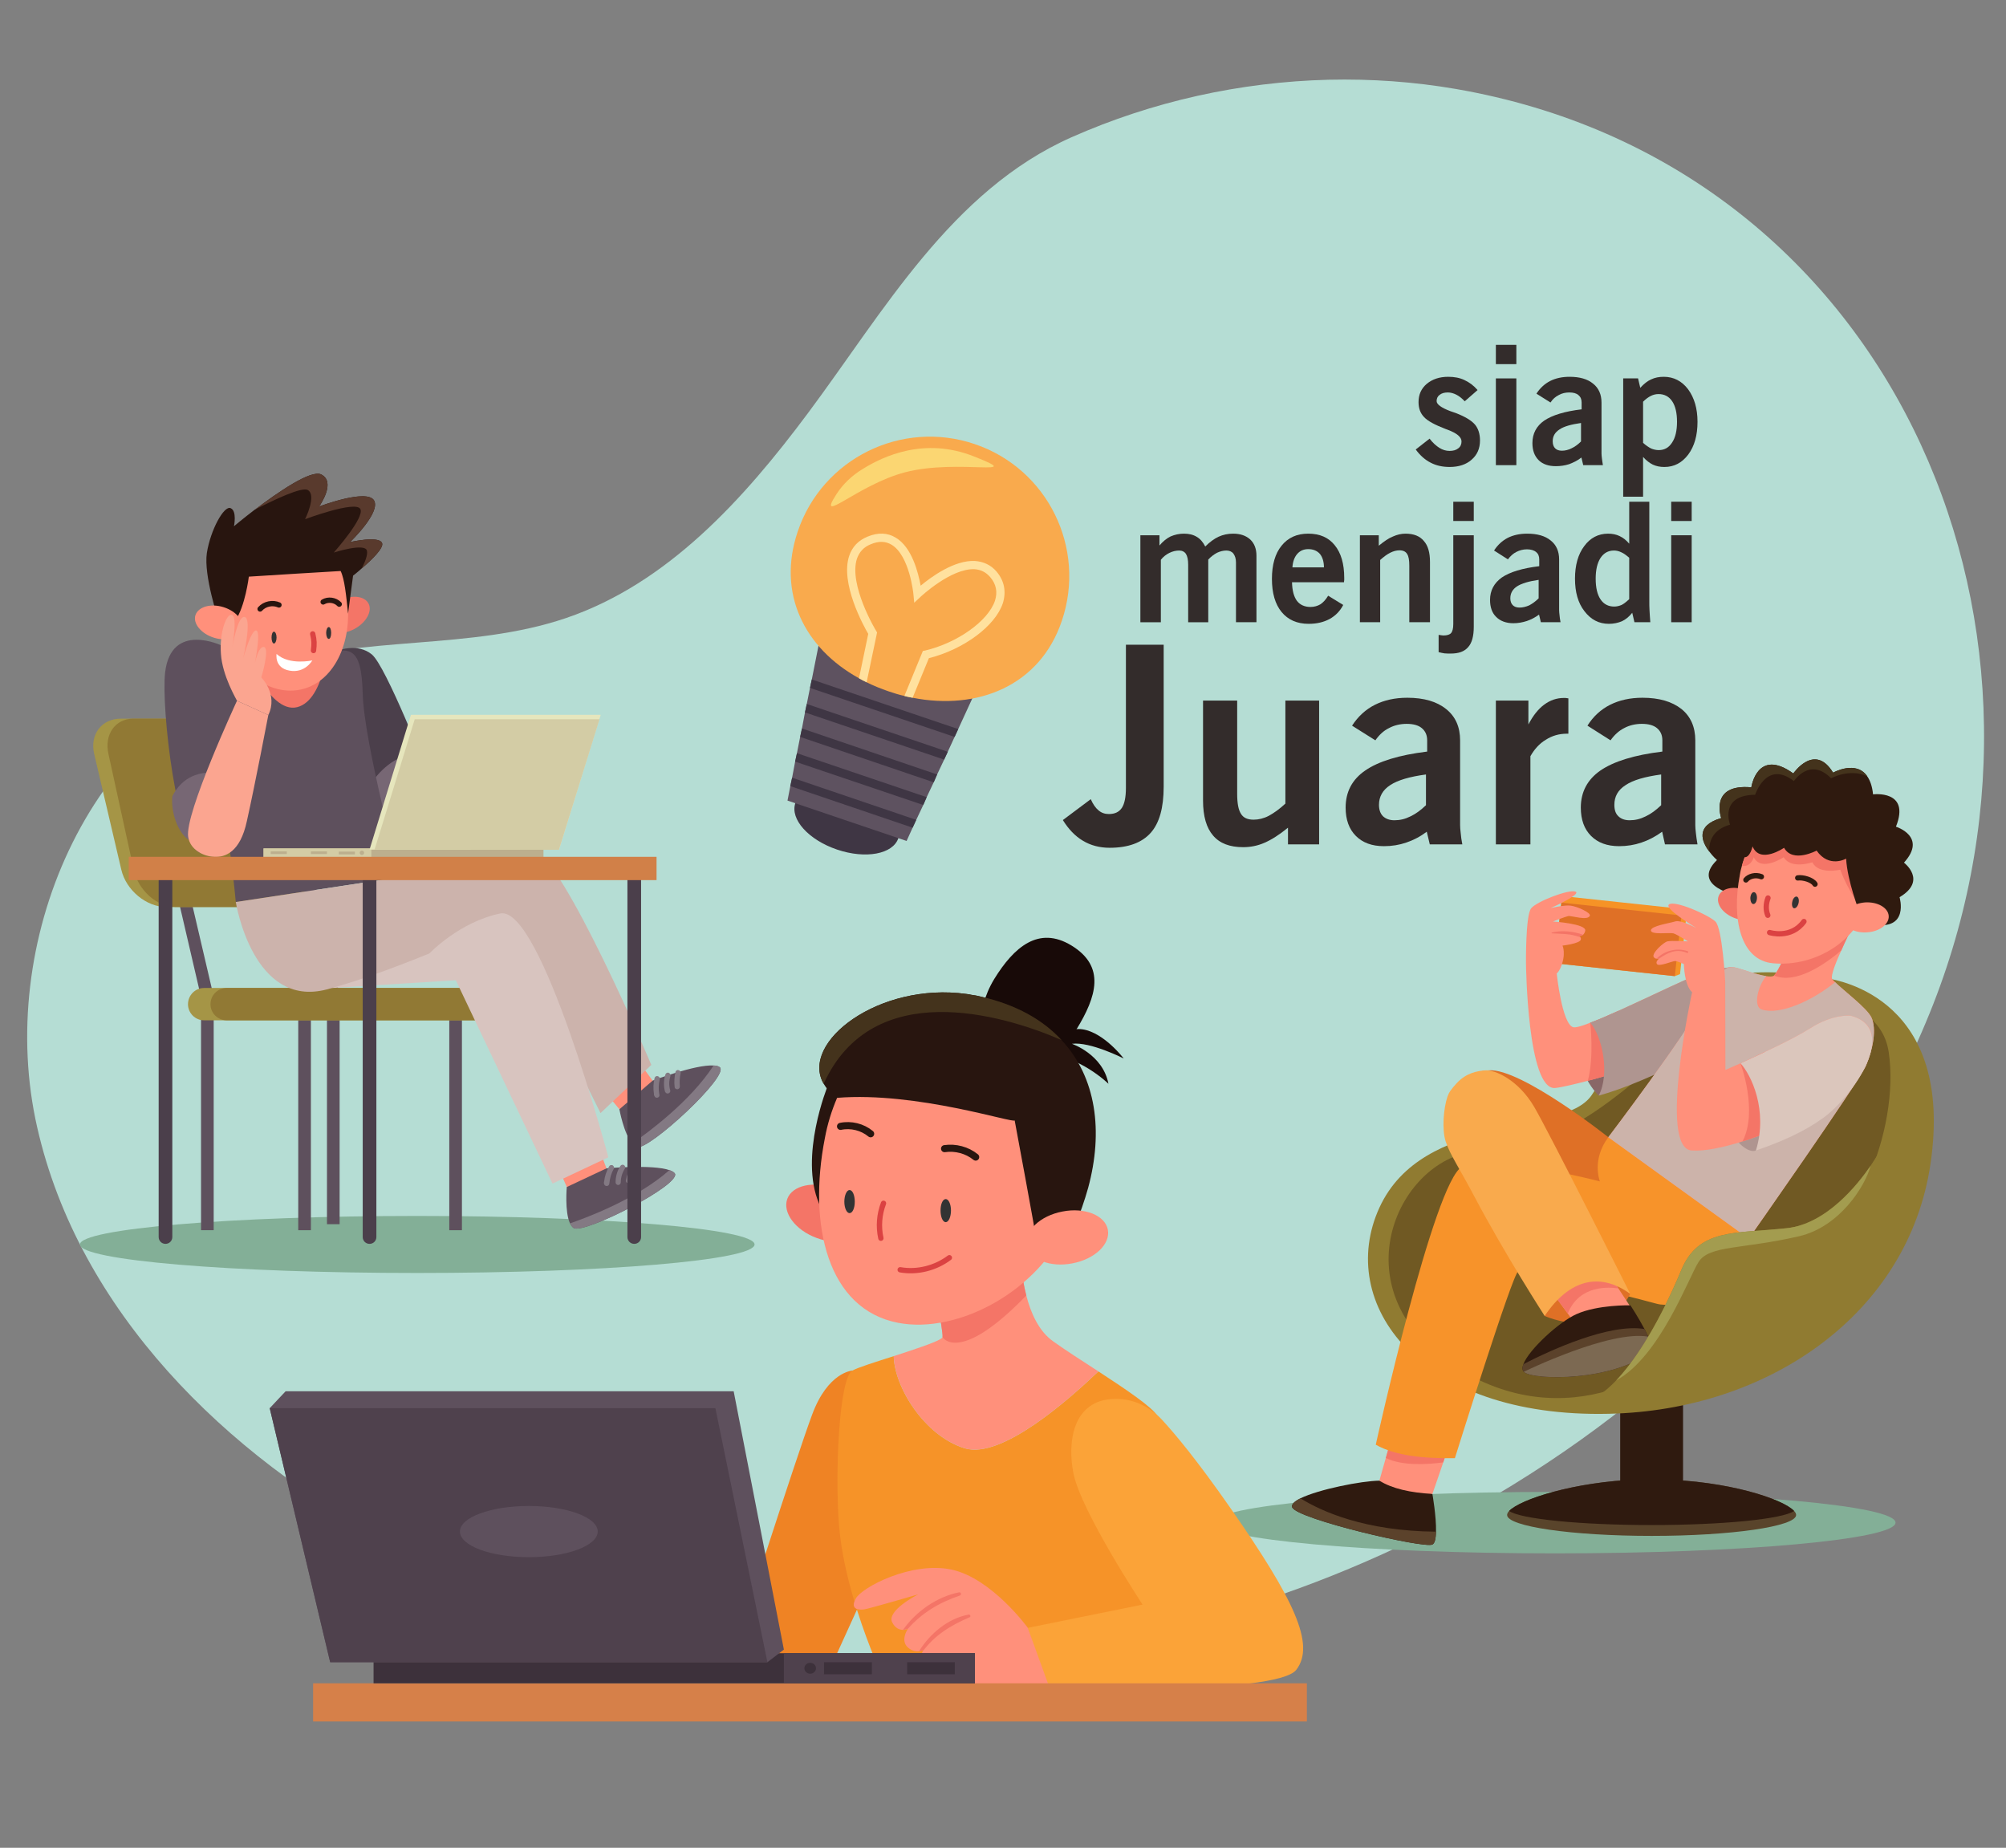 <?xml version="1.0" encoding="UTF-8"?>
<!DOCTYPE svg PUBLIC "-//W3C//DTD SVG 1.1//EN" "http://www.w3.org/Graphics/SVG/1.1/DTD/svg11.dtd">
<!-- Creator: CorelDRAW X8 -->
<svg xmlns="http://www.w3.org/2000/svg" xml:space="preserve" width="100%" height="100%" version="1.1" style="shape-rendering:geometricPrecision; text-rendering:geometricPrecision; image-rendering:optimizeQuality; fill-rule:evenodd; clip-rule:evenodd"
viewBox="0 0 9988 9200"
 xmlns:xlink="http://www.w3.org/1999/xlink">
 <rect x="0" y="0" width="9988" height="9200" fill="#808080" stroke="none"/>
 <defs>
  <style type="text/css">
   <![CDATA[
    .str0 {stroke:#28150F;stroke-width:26.46;stroke-linecap:round;stroke-linejoin:round}
    .str2 {stroke:#2F1A0F;stroke-width:26.46;stroke-linecap:round;stroke-linejoin:round}
    .str1 {stroke:#DB4242;stroke-width:26.46;stroke-linecap:round;stroke-linejoin:round}
    .str3 {stroke:#28150F;stroke-width:35.28;stroke-linecap:round;stroke-linejoin:round}
    .fil13 {fill:none;fill-rule:nonzero}
    .fil49 {fill:#332C2B;fill-rule:nonzero}
    .fil40 {fill:#180A08;fill-rule:nonzero}
    .fil9 {fill:#28150F;fill-rule:nonzero}
    .fil23 {fill:#2F1A0F;fill-rule:nonzero}
    .fil11 {fill:#333333;fill-rule:nonzero}
    .fil43 {fill:#3D313B;fill-rule:nonzero}
    .fil45 {fill:#3F3644;fill-rule:nonzero}
    .fil36 {fill:#44331C;fill-rule:nonzero}
    .fil6 {fill:#4B3F4B;fill-rule:nonzero}
    .fil44 {fill:#4F414D;fill-rule:nonzero}
    .fil10 {fill:#593A2D;fill-rule:nonzero}
    .fil22 {fill:#59442B;fill-rule:nonzero}
    .fil29 {fill:#5B422B;fill-rule:nonzero}
    .fil2 {fill:#5E505D;fill-rule:nonzero}
    .fil46 {fill:#5E5260;fill-rule:nonzero}
    .fil25 {fill:#705923;fill-rule:nonzero}
    .fil5 {fill:#776774;fill-rule:nonzero}
    .fil31 {fill:#7C6952;fill-rule:nonzero}
    .fil16 {fill:#837983;fill-rule:nonzero}
    .fil1 {fill:#83AF97;fill-rule:nonzero}
    .fil26 {fill:#896767;fill-rule:nonzero}
    .fil24 {fill:#907B31;fill-rule:nonzero}
    .fil4 {fill:#917934;fill-rule:nonzero}
    .fil37 {fill:#A39C4F;fill-rule:nonzero}
    .fil3 {fill:#A59546;fill-rule:nonzero}
    .fil27 {fill:#AF9590;fill-rule:nonzero}
    .fil0 {fill:#B5DDD4;fill-rule:nonzero}
    .fil18 {fill:#BCAF8E;fill-rule:nonzero}
    .fil33 {fill:#CCB3AA;fill-rule:nonzero}
    .fil17 {fill:#CCB3AC;fill-rule:nonzero}
    .fil21 {fill:#D18048;fill-rule:nonzero}
    .fil19 {fill:#D3CCA5;fill-rule:nonzero}
    .fil42 {fill:#D68049;fill-rule:nonzero}
    .fil15 {fill:#D8C4BF;fill-rule:nonzero}
    .fil35 {fill:#DBC6BC;fill-rule:nonzero}
    .fil28 {fill:#DF7026;fill-rule:nonzero}
    .fil20 {fill:#E6E6BD;fill-rule:nonzero}
    .fil38 {fill:#EF8324;fill-rule:nonzero}
    .fil7 {fill:#F47567;fill-rule:nonzero}
    .fil34 {fill:#F69326;fill-rule:nonzero}
    .fil39 {fill:#F69328;fill-rule:nonzero}
    .fil30 {fill:#F7932A;fill-rule:nonzero}
    .fil32 {fill:#F9AA4D;fill-rule:nonzero}
    .fil41 {fill:#FBA338;fill-rule:nonzero}
    .fil14 {fill:#FBA590;fill-rule:nonzero}
    .fil48 {fill:#FBD672;fill-rule:nonzero}
    .fil8 {fill:#FF907B;fill-rule:nonzero}
    .fil47 {fill:#FFE19E;fill-rule:nonzero}
    .fil12 {fill:white;fill-rule:nonzero}
   ]]>
  </style>
 </defs>
 <g id="Layer_x0020_1">
  <path class="fil0" d="M6615 397c-440,11 -877,108 -1279,286 -599,265 -937,870 -1314,1375 -319,428 -698,847 -1203,1019 -479,163 -1013,84 -1494,242 -890,293 -1348,1380 -1140,2293 207,914 938,1635 1766,2073 1723,910 3920,731 5580,-291 920,-565 1702,-1390 2095,-2395 757,-1935 -230,-4185 -2377,-4556 -209,-36 -422,-51 -634,-46z"/>
  <path class="fil1" d="M3757 6196c0,79 -752,142 -1680,142 -927,0 -1679,-63 -1679,-142 0,-78 752,-142 1679,-142 928,0 1680,64 1680,142z"/>
  <polygon class="fil2" points="1064,6125 1001,6125 1001,4965 858,4350 921,4350 1064,4962 "/>
  <polygon class="fil2" points="1691,6095 1628,6095 1628,4955 1485,4350 1548,4350 1691,4952 "/>
  <polygon class="fil2" points="1548,6125 1485,6125 1485,5040 1548,5040 "/>
  <polygon class="fil2" points="2300,6125 2237,6125 2237,5040 2300,5040 "/>
  <path class="fil3" d="M1391 4516l-562 0c-100,0 -201,-83 -225,-186l-135 -576c-23,-97 37,-176 133,-176l542 0c96,0 195,79 221,176l156 576c28,103 -30,186 -130,186z"/>
  <path class="fil4" d="M1400 4516l-525 0c-93,0 -187,-83 -209,-186l-126 -576c-22,-97 34,-176 124,-176l505 0c90,0 183,79 207,176l146 576c26,103 -28,186 -122,186z"/>
  <path class="fil3" d="M2389 5080l-1373 0c-44,0 -80,-36 -80,-80 0,-45 36,-81 80,-81l1373 0c45,0 81,36 81,81 0,44 -36,80 -81,80z"/>
  <path class="fil4" d="M2389 5080l-1260 0c-45,0 -81,-36 -81,-80 0,-45 36,-81 81,-81l1260 0c45,0 81,36 81,81 0,44 -36,80 -81,80z"/>
  <path class="fil2" d="M1108 3216c0,0 -256,-126 -286,133 -20,179 60,865 177,898 116,34 175,-287 175,-287l-66 -744z"/>
  <path class="fil5" d="M1199 3882c0,0 -236,-120 -341,82 -8,77 26,181 82,218 0,0 177,-98 246,-98l13 -202z"/>
  <path class="fil6" d="M1662 3439l24 -201c0,0 95,-37 165,20 71,57 278,589 278,589l-246 244 -221 -652z"/>
  <path class="fil5" d="M1791 4014c-2,-9 110,-315 379,-260 270,54 169,188 169,188l-443 240 -105 -168z"/>
  <path class="fil2" d="M1223 3231c0,0 -198,-45 -295,16 -43,28 74,270 137,542 77,332 109,702 109,702l819 -124c0,0 -181,-670 -187,-914 -7,-244 -64,-231 -219,-194 -156,37 -364,-28 -364,-28z"/>
  <path class="fil7" d="M1208 3215c0,0 128,341 271,306 142,-35 158,-347 158,-347l-429 41z"/>
  <path class="fil7" d="M1835 3005c20,39 -12,95 -71,127 -60,31 -124,25 -145,-14 -20,-39 12,-96 71,-127 60,-31 124,-25 145,14z"/>
  <path class="fil8" d="M1732 3023c14,220 -98,404 -270,415 -172,11 -339,-156 -353,-376 -13,-221 116,-392 287,-419 337,-53 322,159 336,380z"/>
  <path class="fil9" d="M1801 2830c-24,22 -43,36 -43,36l-25 189c-9,-87 -17,-172 -37,-212 0,0 -421,25 -457,28 0,0 -18,149 -68,219l-82 0c0,0 -76,-224 -59,-337 18,-114 85,-237 118,-223 33,13 17,90 17,90 0,0 44,-37 104,-83 0,0 1,0 1,0 111,-84 278,-200 329,-175 75,37 -5,152 -10,160 10,-4 237,-89 273,-31 36,60 -119,208 -119,208 0,0 142,-33 159,4 12,24 -54,87 -101,127z"/>
  <path class="fil10" d="M1801 2830c16,-31 31,-67 26,-88 -9,-41 -165,9 -165,9 0,0 156,-175 132,-217 -24,-43 -275,51 -275,51 0,0 59,-118 14,-145 -30,-18 -169,49 -263,97 111,-84 278,-200 329,-175 75,37 -5,152 -10,160 10,-4 237,-89 273,-31 36,60 -119,208 -119,208 0,0 142,-33 159,4 12,24 -54,87 -101,127z"/>
  <path class="fil8" d="M1205 3136c-13,42 -75,59 -140,39 -64,-20 -105,-71 -92,-112 14,-42 76,-60 140,-40 64,20 106,71 92,113z"/>
  <path class="fil11" d="M1377 3174c0,16 -6,30 -13,30 -7,0 -12,-14 -12,-30 0,-16 5,-29 12,-29 7,0 13,13 13,29z"/>
  <path class="fil11" d="M1649 3151c0,17 -5,30 -12,30 -7,0 -13,-13 -13,-30 0,-16 6,-29 13,-29 7,0 12,13 12,29z"/>
  <path class="fil12" d="M1555 3288c0,0 -114,26 -178,-32 0,0 -12,70 65,83 77,14 113,-51 113,-51z"/>
  <path class="fil13 str0" d="M1609 2997c25,-15 60,-10 80,11"/>
  <path class="fil13 str0" d="M1389 3012c-31,-14 -71,-6 -94,20"/>
  <path class="fil13 str1" d="M1557 3156c8,34 8,49 4,83"/>
  <path class="fil14" d="M1180 3489c-4,-9 -73,-125 -80,-233 -8,-108 28,-206 56,-194 28,12 -1,170 -1,170 0,0 27,-171 64,-160 36,11 -8,205 -8,205 0,0 39,-143 65,-138 27,6 -14,200 -14,200 0,0 17,-120 51,-118 33,3 -12,152 -12,152 0,0 85,84 35,187l-156 -71z"/>
  <path class="fil14" d="M1180 3489c0,0 -262,564 -243,678 10,64 76,97 130,99 54,3 129,-23 162,-177 42,-188 107,-529 107,-529l-156 -71z"/>
  <polygon class="fil15" points="2389,4873 1652,4919 2249,4547 "/>
  <path class="fil8" d="M3107 5177c2,16 158,224 158,224l-171 134 -158 -191 171 -167z"/>
  <path class="fil2" d="M3172 5711c-9,-3 -17,-9 -24,-18 -42,-48 -64,-170 -64,-170l166 -143c0,0 213,-81 303,-75 13,0 23,3 30,8 56,38 -354,417 -411,398z"/>
  <path class="fil16" d="M3172 5711c-9,-3 -17,-9 -24,-18 71,-49 287,-206 405,-388 13,0 23,3 30,8 56,38 -354,417 -411,398z"/>
  <path class="fil16" d="M3274 5465c0,0 0,0 0,0 -7,2 -14,-2 -16,-9l-2 -5c0,-2 0,-4 0,-5 -4,-26 -3,-53 3,-78 2,-8 9,-12 16,-10 7,2 12,9 10,16 -6,25 -7,51 -2,76 2,7 -2,13 -9,15z"/>
  <path class="fil16" d="M3328 5444c-7,2 -14,-2 -16,-8 0,0 -1,-1 -1,-1 -7,-27 -7,-58 2,-85 2,-7 9,-11 16,-9 7,3 11,10 9,17 -7,22 -8,47 -1,70 2,7 -2,14 -9,16 0,0 0,0 0,0z"/>
  <path class="fil16" d="M3375 5423c0,0 -1,0 -2,0 -7,1 -14,-4 -14,-12 -3,-24 -1,-49 4,-73 1,-7 8,-12 15,-10 7,1 12,8 11,15 -5,22 -6,44 -4,66 1,6 -4,12 -10,14z"/>
  <path class="fil17" d="M1174 4491c0,0 84,533 454,435 371,-99 885,-343 885,-343l477 959 253 -240c0,0 -438,-1035 -594,-1079 -223,-64 -656,144 -656,144l-819 124z"/>
  <path class="fil8" d="M2937 5582c-2,17 92,259 92,259l-200 84 -101 -227 209 -116z"/>
  <path class="fil2" d="M2856 6114c-7,-5 -13,-13 -18,-23 -27,-58 -16,-181 -16,-181l198 -93c0,0 227,-21 313,9 12,4 21,9 26,15 44,52 -453,307 -503,273z"/>
  <path class="fil16" d="M2856 6114c-7,-5 -13,-13 -18,-23 82,-28 332,-121 495,-265 12,4 21,9 26,15 44,52 -453,307 -503,273z"/>
  <path class="fil16" d="M3021 5905c0,0 -1,0 -1,0 -7,0 -12,-6 -13,-13l0 -5c0,-2 1,-4 1,-5 3,-26 12,-52 25,-75 3,-6 11,-8 18,-5 6,4 8,12 5,18 -13,22 -20,48 -22,73 -1,7 -6,12 -13,12z"/>
  <path class="fil16" d="M3078 5900c-7,0 -13,-6 -13,-13 0,0 0,0 0,0 0,-29 8,-58 24,-82 4,-6 12,-8 18,-4 6,4 8,12 4,18 -13,20 -20,44 -20,67 0,8 -6,14 -13,14 0,0 0,0 0,0z"/>
  <path class="fil16" d="M3130 5892c-1,0 -2,0 -3,-1 -7,-1 -12,-8 -10,-15 4,-24 12,-47 23,-69 4,-7 12,-9 18,-6 7,3 9,11 6,18 -10,19 -18,40 -21,62 -1,6 -7,11 -13,11z"/>
  <path class="fil15" d="M2138 4747l128 126 485 1020 278 -131c0,0 -334,-1256 -538,-1214 -204,42 -353,199 -353,199z"/>
  <polygon class="fil18" points="2706,4267 1312,4267 1312,4224 2706,4224 "/>
  <polygon class="fil19" points="1849,4267 1312,4267 1312,4224 1849,4224 "/>
  <path class="fil18" d="M1813 4246c0,6 -5,11 -11,11 -6,0 -11,-5 -11,-11 0,-6 5,-11 11,-11 6,0 11,5 11,11z"/>
  <polygon class="fil18" points="1767,4254 1687,4254 1687,4240 1767,4240 "/>
  <polygon class="fil18" points="1628,4252 1548,4252 1548,4239 1628,4239 "/>
  <polygon class="fil18" points="1428,4252 1348,4252 1348,4239 1428,4239 "/>
  <polygon class="fil20" points="2783,4231 1840,4230 2046,3559 2991,3559 "/>
  <polygon class="fil19" points="2783,4231 1865,4230 2065,3581 2985,3581 "/>
  <path class="fil6" d="M1840 6193c-19,0 -34,-15 -34,-34l0 -1801c0,-19 15,-34 34,-34 19,0 34,15 34,34l0 1801c0,19 -15,34 -34,34z"/>
  <path class="fil6" d="M824 6193c-19,0 -34,-15 -34,-34l0 -1801c0,-19 15,-34 34,-34 19,0 34,15 34,34l0 1801c0,19 -15,34 -34,34z"/>
  <path class="fil6" d="M3158 6193c-19,0 -34,-15 -34,-34l0 -1801c0,-19 15,-34 34,-34 19,0 34,15 34,34l0 1801c0,19 -15,34 -34,34z"/>
  <polygon class="fil21" points="3269,4382 641,4382 641,4266 3269,4266 "/>
  <path class="fil1" d="M9438 7581c0,84 -760,153 -1697,153 -937,0 -1696,-69 -1696,-153 0,-85 759,-153 1696,-153 937,0 1697,68 1697,153z"/>
  <path class="fil22" d="M8943 7543c0,57 -322,104 -719,104 -398,0 -720,-47 -720,-104 0,-6 3,-13 10,-20 54,-57 319,-145 644,-157 11,0 21,0 32,0 12,-1 25,-1 37,-1 12,0 25,0 37,1 340,6 615,98 669,157 7,7 10,14 10,20z"/>
  <path class="fil23" d="M8933 7523c-57,40 -353,70 -709,70 -357,0 -653,-30 -710,-70 54,-57 319,-145 644,-157 11,0 21,0 32,0 12,-1 25,-1 37,-1 12,0 25,0 37,1 340,6 615,98 669,157z"/>
  <polygon class="fil23" points="8380,7423 8067,7423 8067,6874 8380,6874 "/>
  <path class="fil24" d="M9098 4871c56,10 635,102 514,924 -110,746 -806,1227 -1601,1244 -950,22 -1360,-551 -1143,-1026 218,-475 914,-354 1056,-559 142,-205 304,-746 1174,-583z"/>
  <path class="fil25" d="M8648 4958c0,0 698,-105 756,280 57,386 -172,963 -508,1033 -336,71 -373,231 -465,381 -91,150 -626,524 -1201,143 -576,-381 -263,-1041 133,-1064 503,-28 701,-301 1285,-773z"/>
  <path class="fil26" d="M7960 5455c0,0 -179,-172 -42,-363l222 84 -180 279z"/>
  <path class="fil8" d="M8624 4815l-33 358c0,0 -234,76 -460,144 -63,18 -125,36 -180,52 -16,4 -31,8 -45,12 -73,19 -132,33 -163,36 -138,12 -145,-618 -145,-618l153 48c0,0 26,249 81,267 12,4 43,-5 86,-22 39,-14 87,-35 140,-59 166,-75 371,-177 429,-192 96,-24 137,-26 137,-26z"/>
  <path class="fil7" d="M8131 5317c-63,18 -125,36 -180,52 -16,4 -31,8 -45,12 32,-121 12,-289 12,-289 39,-14 87,-35 140,-59 49,36 101,72 107,75 7,2 -14,111 -34,209z"/>
  <path class="fil27" d="M8624 4815l-33 358c0,0 -372,211 -631,282 57,-108 18,-295 -42,-363 162,-61 493,-231 569,-251 96,-24 137,-26 137,-26z"/>
  <path class="fil28" d="M8008 5662c0,0 -435,-345 -595,-333 -170,13 -235,140 -201,259 34,119 166,340 166,340l762 187 0 -357 -132 -96z"/>
  <path class="fil23" d="M7150 7626c-1,32 -5,57 -18,64 -41,21 -672,-126 -698,-185 -6,-14 11,-30 41,-45 91,-45 305,-87 393,-88 117,-2 264,66 264,66 0,0 20,113 18,188z"/>
  <path class="fil29" d="M7150 7626c-1,32 -5,57 -18,64 -41,21 -672,-126 -698,-185 -6,-14 11,-30 41,-45 105,65 320,163 675,166z"/>
  <path class="fil8" d="M7230 7141c0,8 -22,73 -44,140 -26,77 -54,157 -54,157 -109,-6 -200,-26 -264,-66l32 -113 67 -232 263 114z"/>
  <path class="fil7" d="M7230 7141c0,8 -22,73 -44,140 -81,11 -206,18 -286,-22l67 -232 263 114z"/>
  <path class="fil30" d="M8707 6167c0,0 -258,378 -459,324 -201,-55 -664,-163 -689,-160 -26,4 -315,929 -315,929 -154,2 -295,-11 -394,-67 0,0 291,-1315 430,-1384 139,-70 686,73 686,73 0,0 -43,-107 42,-220 85,-113 699,505 699,505z"/>
  <path class="fil28" d="M7691 6552c0,0 300,135 426,-110l-231 -196 -234 160 39 146z"/>
  <path class="fil8" d="M8117 6505c-72,83 -143,142 -215,168l-96 -133 -115 -157 252 -137c8,6 68,97 115,169 33,49 59,90 59,90z"/>
  <path class="fil7" d="M8058 6415c-45,-7 -195,-19 -252,125l-115 -157 252 -137c8,6 68,97 115,169z"/>
  <path class="fil23" d="M8217 6730c-181,147 -583,144 -630,100 -8,-8 -8,-22 -2,-38 0,0 0,0 0,0 28,-73 177,-210 264,-249 107,-48 269,-44 269,-44 0,0 39,59 70,118 7,13 13,26 19,38 15,35 23,65 10,75z"/>
  <path class="fil29" d="M8217 6730c-181,147 -583,144 -630,100 -8,-8 -8,-22 -2,-38 0,0 0,0 0,0 134,-69 427,-204 603,-175 7,13 13,26 19,38 15,35 23,65 10,75z"/>
  <path class="fil31" d="M8207 6655c15,35 23,65 10,75 -181,147 -583,144 -630,100 0,0 427,-209 620,-175z"/>
  <path class="fil32" d="M7207 5460c-20,59 -28,164 -9,223 21,65 72,139 145,278 153,289 348,591 348,591 122,-182 274,-220 426,-110 0,0 -397,-791 -477,-929 -81,-139 -197,-186 -242,-184 -44,3 -97,13 -144,63 -30,33 -39,46 -47,68z"/>
  <path class="fil8" d="M9291 5305c-37,84 -584,862 -584,862l-699 -505c0,0 391,-515 479,-688 88,-173 123,-164 161,-155 27,7 99,34 146,41 18,3 32,3 39,-3 0,0 0,0 1,-1 21,-21 76,-145 76,-145l198 -169 107 90c0,0 -24,47 -47,100 -27,59 -53,126 -46,141 2,4 8,10 15,17 42,42 159,129 181,176 26,56 9,155 -27,239z"/>
  <path class="fil7" d="M9215 4632c0,0 -24,47 -47,100 -78,66 -225,171 -335,125 0,0 0,0 1,-1 21,-21 76,-145 76,-145l198 -169 107 90z"/>
  <path class="fil33" d="M9291 5305c-37,84 -584,862 -584,862l-699 -505c0,0 391,-515 479,-688 88,-173 123,-164 161,-155 27,7 99,34 146,41 -43,51 -65,152 -23,166 90,30 253,-43 366,-136 42,42 159,129 181,176 26,56 9,155 -27,239z"/>
  <polygon class="fil34" points="8365,4850 8339,4860 7741,4796 7774,4494 7803,4464 8400,4528 "/>
  <polygon class="fil28" points="8339,4860 7741,4796 7774,4494 8372,4558 "/>
  <path class="fil27" d="M8743 5728c-59,28 -256,-160 -77,-434l210 123 -133 311z"/>
  <path class="fil8" d="M9059 5528c-44,22 -106,50 -174,78 -49,21 -102,41 -155,59 -18,7 -36,13 -54,18 -95,30 -188,50 -254,45 -166,-13 3,-788 3,-788l165 -53 1 440c0,0 30,-13 75,-33 34,-15 76,-35 120,-56 84,-39 173,-84 225,-117 116,-75 204,-64 204,-64 245,65 12,388 -156,471z"/>
  <path class="fil7" d="M8918 5249l-33 357c-49,21 -102,41 -155,59 -18,7 -36,13 -54,18 79,-152 -10,-389 -10,-389 34,-15 76,-35 120,-56l132 11z"/>
  <path class="fil35" d="M9075 5568c-93,67 -206,117 -332,160 61,-201 -24,-377 -77,-434 97,-44 265,-122 345,-173 116,-75 204,-64 204,-64 245,65 13,402 -140,511z"/>
  <path class="fil8" d="M8590 4887c0,0 -63,110 -61,119 0,0 -64,-32 -104,-66 -39,-34 -41,-140 -41,-140 0,0 -31,-15 -44,-15 -13,0 -77,28 -89,16 -8,-9 1,-21 8,-27 2,-1 3,-3 4,-4 -2,2 -8,4 -15,3 -5,0 -10,-2 -14,-8 -12,-18 48,-73 68,-78 21,-5 102,0 102,0 0,0 -53,-34 -72,-40 -19,-5 -113,9 -112,-15 1,-22 90,-35 120,-44 27,-9 91,24 107,33 -24,-15 -162,-99 -137,-118 28,-22 195,51 231,85 35,33 49,299 49,299z"/>
  <path class="fil7" d="M8399 4744c-54,-23 -98,1 -140,30 2,-1 3,-3 4,-4 -2,2 -8,4 -15,3 40,-40 101,-56 155,-37 6,2 2,11 -4,8z"/>
  <path class="fil8" d="M7916 4559c-10,27 -92,-1 -108,2 -17,4 -76,27 -76,27 0,0 168,11 161,46 -2,9 -6,16 -11,20 -7,6 -16,6 -22,6 3,1 6,2 8,6 3,2 4,7 3,12 -4,20 -91,30 -91,30 0,0 20,43 -11,113 -32,72 -118,40 -118,40l-53 -62c0,0 -3,-243 26,-277 28,-34 186,-95 220,-83 33,12 -113,78 -123,82 7,-1 67,-16 99,-12 34,4 102,36 96,50z"/>
  <path class="fil7" d="M7860 4660c3,1 6,2 8,6 -16,-5 -33,-10 -51,-13 -30,-4 -60,-4 -90,-6 -2,-1 -3,-3 0,-4 47,-12 106,-7 155,11 -7,6 -16,6 -22,6z"/>
  <path class="fil23" d="M9458 4467c0,0 51,169 -136,135l-662 -141c0,0 -248,-46 -111,-179 0,0 -21,-18 -39,-43 -37,-49 -70,-128 60,-166 0,0 -61,-172 150,-153 0,0 29,-199 209,-69 0,0 106,-155 198,-4 0,0 114,-64 170,18 14,20 25,49 29,90 0,0 188,-24 114,161 0,0 158,49 40,179 0,0 118,89 -22,172z"/>
  <path class="fil36" d="M9297 3865c-88,-41 -180,10 -180,10 -106,-108 -185,14 -185,14 -137,-107 -193,68 -193,68 -181,2 -125,149 -125,149 -90,25 -105,88 -104,133 -37,-49 -70,-128 60,-166 0,0 -61,-172 150,-153 0,0 29,-199 209,-69 0,0 106,-155 198,-4 0,0 114,-64 170,18z"/>
  <path class="fil7" d="M8768 4540c-14,38 -73,52 -131,31 -59,-22 -94,-71 -80,-109 14,-39 73,-53 131,-31 59,21 94,70 80,109z"/>
  <path class="fil8" d="M9320 4380c-1,24 -4,49 -9,74 -43,223 -267,362 -483,342 -160,-14 -208,-217 -165,-441 2,-15 6,-30 10,-44 26,-94 74,-170 134,-223 67,-59 148,-88 230,-81 165,14 254,118 278,256 6,37 8,76 5,117z"/>
  <path class="fil7" d="M9344 4321l-24 59 -54 137c0,0 -68,-87 -103,-187 0,0 -109,26 -139,-37 0,0 -106,37 -143,-25 0,0 -112,75 -149,0 0,0 -13,50 -59,43 26,-94 74,-170 134,-223 117,8 436,28 436,28l72 147 29 58z"/>
  <path class="fil23" d="M9258 4540c0,0 -60,-153 -66,-265 0,0 -85,49 -147,-40 0,0 -119,64 -162,-14 0,0 -120,83 -157,-7 0,0 -12,56 -40,54 -29,-2 -54,-161 142,-243 196,-82 339,-6 416,50 77,55 114,193 105,265 -4,40 -4,146 -27,189 -20,35 -64,11 -64,11z"/>
  <path class="fil8" d="M9404 4560c3,41 -45,78 -107,82 -62,5 -115,-25 -118,-66 -3,-41 45,-78 107,-83 62,-4 115,26 118,67z"/>
  <path class="fil11" d="M8955 4497c-4,16 -14,27 -23,25 -8,-2 -12,-17 -8,-33 3,-16 14,-27 22,-25 9,2 13,17 9,33z"/>
  <path class="fil11" d="M8748 4472c-1,17 -9,30 -18,29 -9,0 -15,-14 -15,-30 1,-17 9,-30 18,-29 9,0 16,14 15,30z"/>
  <path class="fil13 str1" d="M8803 4471c-11,29 -12,60 -1,86"/>
  <path class="fil13 str2" d="M8951 4371c25,-4 73,9 86,31"/>
  <path class="fil13 str2" d="M8693 4381c15,-18 47,-28 77,-16"/>
  <path class="fil13 str1" d="M8811 4643c0,0 107,34 171,-55"/>
  <path class="fil24" d="M9150 6460c-273,489 -1284,527 -1284,527 63,-11 124,-54 181,-114 159,-166 286,-457 324,-549 87,-209 265,-181 525,-209 199,-21 355,-219 418,-311 19,-29 30,-47 30,-47 0,0 80,213 -194,703z"/>
  <path class="fil37" d="M9314 5804c-27,102 -154,304 -356,351 -285,66 -445,44 -500,127 -48,73 -191,471 -411,591 159,-166 286,-457 324,-549 87,-209 265,-181 525,-209 199,-21 355,-219 418,-311z"/>
  <path class="fil38" d="M4517 7465c-14,-17 -273,-641 -273,-641 0,0 -122,6 -201,221 -80,215 -381,1154 -381,1154l291 182 181 -75 383 -841z"/>
  <path class="fil39" d="M5911 8410l-1489 0c0,0 -212,-431 -244,-811 -22,-262 0,-739 66,-775 28,-16 116,-43 206,-72 3,153 152,397 354,459 183,55 518,-243 665,-383 135,88 269,178 295,223 41,71 147,1359 147,1359z"/>
  <path class="fil8" d="M5469 6828c-147,140 -482,438 -665,383 -202,-62 -351,-306 -354,-459 95,-31 193,-63 229,-83l0 0c9,-5 14,-9 14,-12 4,-30 -49,-290 -49,-290l439 -102c0,0 1,87 27,185 22,86 62,179 136,230 59,42 141,95 223,148z"/>
  <path class="fil7" d="M4693 6657c4,-30 -49,-290 -49,-290l439 -102c0,0 1,87 27,185 -332,344 -417,210 -417,207z"/>
  <path class="fil7" d="M4304 6112c-25,68 -131,91 -237,52 -107,-39 -172,-127 -147,-195 25,-68 132,-91 238,-52 106,39 172,126 146,195z"/>
  <path class="fil9" d="M4366 5357l-245 50c0,0 -143,350 -43,585 74,174 288,-635 288,-635z"/>
  <path class="fil8" d="M5373 5913c-12,62 -31,121 -55,177 -144,337 -548,554 -847,496 -350,-68 -449,-485 -364,-919 13,-71 34,-138 61,-201 138,-320 432,-519 724,-462 350,68 565,475 481,909z"/>
  <path class="fil40" d="M5185 5242c0,0 99,-134 206,-117 107,17 204,145 204,145 0,0 -167,-85 -258,-73 0,0 154,52 182,199 0,0 -147,-145 -334,-154z"/>
  <path class="fil40" d="M5360 5125c-99,162 -271,238 -384,169 -113,-69 -124,-257 -26,-419 99,-161 222,-266 384,-168 173,105 125,256 26,418z"/>
  <path class="fil9" d="M5418 5914c-17,61 -41,131 -65,186 -67,50 -195,61 -195,61 0,-12 -103,-569 -106,-583 0,18 -487,-144 -884,-112 -4,-3 -8,-6 -12,-8 -24,-19 -42,-40 -55,-62 0,0 0,0 0,0 -119,-206 275,-508 712,-447 8,1 16,2 23,4 16,2 32,5 47,9 177,40 310,116 402,216 174,186 209,455 133,736z"/>
  <path class="fil36" d="M5285 5178c-298,-129 -941,-315 -1184,218 -119,-206 275,-508 712,-447 8,1 16,2 23,4 16,2 32,5 47,9 177,40 310,116 402,216z"/>
  <path class="fil11" d="M4735 6027c0,32 -12,58 -26,58 -15,0 -26,-26 -26,-58 0,-32 11,-57 26,-57 14,0 26,25 26,57z"/>
  <path class="fil11" d="M4256 5983c0,32 -11,57 -26,57 -14,0 -26,-25 -26,-57 0,-32 12,-58 26,-58 15,0 26,26 26,58z"/>
  <path class="fil13 str1" d="M4399 5991c-21,55 -26,116 -13,174"/>
  <path class="fil13 str3" d="M4703 5719c54,-8 112,7 155,42"/>
  <path class="fil13 str3" d="M4185 5608c52,-11 109,3 150,37"/>
  <path class="fil13 str1" d="M4482 6322c85,15 176,-8 245,-60"/>
  <path class="fil8" d="M5516 6122c14,72 -65,147 -176,168 -111,22 -213,-19 -226,-90 -14,-72 65,-147 176,-168 111,-22 212,19 226,90z"/>
  <path class="fil41" d="M5548 6965c89,-3 175,36 236,102 66,71 177,204 345,445 311,447 423,676 325,802 -97,126 -1235,96 -1235,96l-102 -305 572 -116c0,0 -305,-462 -344,-652 -32,-159 -3,-367 203,-372z"/>
  <path class="fil8" d="M5227 8407c0,0 -85,38 -257,19 -173,-20 -214,-136 -214,-136 0,0 -122,30 -156,-14 -16,-20 -12,-41 -7,-52 2,-6 5,-10 5,-10 0,0 -9,6 -22,7 -14,2 -34,0 -55,-18 -39,-34 -4,-88 -1,-93l-1 0c-2,1 -11,5 -23,5 -17,0 -39,-8 -54,-38 -27,-57 118,-133 130,-139 -14,4 -246,72 -270,75 -24,3 -72,2 -41,-54 30,-56 278,-187 478,-144 200,44 378,289 378,289l110 303z"/>
  <path class="fil7" d="M4519 8110l1 0c71,-80 154,-130 259,-166 10,-4 6,-18 -4,-16 -110,22 -214,95 -279,187l23 -5z"/>
  <path class="fil7" d="M4828 8052c-96,41 -175,90 -235,172 2,-6 5,-10 5,-10 0,0 -9,6 -22,7 55,-88 144,-163 246,-182 8,-2 14,9 6,13z"/>
  <polygon class="fil42" points="6507,8571 1559,8571 1559,8381 6507,8381 "/>
  <polygon class="fil43" points="4854,8381 1860,8381 1860,8231 4854,8231 "/>
  <polygon class="fil44" points="4854,8381 3903,8381 3903,8231 4854,8231 "/>
  <polygon class="fil43" points="4341,8336 4103,8336 4103,8276 4341,8276 "/>
  <polygon class="fil43" points="4754,8336 4517,8336 4517,8276 4754,8276 "/>
  <path class="fil43" d="M4063 8306c0,15 -13,27 -29,27 -16,0 -29,-12 -29,-27 0,-15 13,-27 29,-27 16,0 29,12 29,27z"/>
  <polygon class="fil2" points="3903,8213 3821,8276 1644,8276 1343,7011 1422,6927 3653,6927 "/>
  <polygon class="fil44" points="3821,8276 1644,8276 1343,7011 3562,7011 "/>
  <path class="fil2" d="M2976 7625c0,71 -153,128 -343,128 -190,0 -343,-57 -343,-128 0,-70 153,-127 343,-127 190,0 343,57 343,127z"/>
  <g id="_2784859441088">
   <path class="fil45" d="M4473 4173c-27,80 -163,105 -305,57 -142,-48 -235,-151 -208,-231 27,-79 164,-105 306,-57 141,48 234,151 207,231z"/>
   <polygon class="fil46" points="4897,3356 4771,3630 4753,3669 4719,3743 4701,3782 4666,3856 4649,3895 4614,3969 4597,4008 4562,4082 4544,4121 4514,4187 3921,3986 3935,3914 3944,3872 3959,3792 3968,3750 3984,3669 3993,3627 4008,3547 4017,3505 4033,3425 4042,3383 4101,3086 "/>
   <polygon class="fil45" points="4771,3630 4753,3669 4033,3425 4042,3383 "/>
   <polygon class="fil45" points="4017,3505 4719,3743 4701,3782 4008,3547 "/>
   <polygon class="fil45" points="4666,3856 4649,3895 3984,3669 3993,3627 "/>
   <polygon class="fil45" points="4614,3969 4597,4008 3959,3792 3968,3750 "/>
   <polygon class="fil45" points="4562,4082 4544,4121 3935,3914 3944,3872 "/>
   <path class="fil32" d="M5287 3091c-109,324 -420,447 -743,383 -14,-3 -28,-5 -41,-9 -27,-6 -53,-14 -79,-23 -38,-13 -75,-28 -109,-45 -13,-6 -26,-13 -38,-20 -270,-149 -410,-421 -305,-731 123,-364 518,-558 881,-435 363,123 557,517 434,880z"/>
   <path class="fil47" d="M4993 3004c-38,113 -194,229 -368,273l-81 197c-14,-3 -28,-5 -41,-9l92 -224 11 -2c161,-38 314,-147 348,-248 14,-44 6,-83 -24,-118 -21,-24 -46,-37 -78,-39 -117,-5 -268,137 -269,138l-31 29 -4 -42c0,-2 -19,-193 -109,-247 -30,-18 -64,-19 -104,-2 -35,14 -56,38 -68,71 -43,130 94,359 96,361l4 7 -52 248c-13,-6 -26,-13 -38,-20l46 -221c-24,-41 -140,-252 -95,-388 15,-45 45,-77 91,-96 53,-22 100,-20 141,5 81,48 112,175 124,239 53,-44 168,-128 270,-123 43,3 80,20 108,53 39,46 49,100 31,158z"/>
   <path class="fil48" d="M4165 2460c33,-51 78,-93 129,-124 104,-65 309,-161 554,-64 275,108 -76,11 -340,79 -238,62 -448,272 -343,109z"/>
  </g>
  <path class="fil49" d="M7049 2238l69 -54c16,21 33,36 49,46 16,10 33,15 50,15 19,0 33,-4 44,-13 11,-8 16,-20 16,-34 0,-22 -23,-41 -68,-58 -5,-2 -8,-3 -11,-4 -54,-21 -90,-40 -108,-60 -18,-19 -27,-43 -27,-74 0,-37 13,-67 41,-91 28,-23 63,-35 107,-35 30,0 57,5 80,16 24,11 46,27 66,50l-64 56c-14,-15 -28,-26 -42,-33 -14,-7 -28,-11 -42,-11 -18,0 -31,4 -41,12 -10,7 -15,18 -15,31 0,16 23,33 68,50 13,4 22,8 29,10 46,18 77,37 94,57 16,19 25,46 25,79 0,40 -14,72 -42,96 -27,24 -64,36 -109,36 -36,0 -67,-7 -94,-21 -28,-14 -53,-36 -75,-66z"/>
  <path id="1" class="fil49" d="M7448 1813l0 -96 102 0 0 96 -102 0zm0 503l0 -432 102 0 0 432 -102 0z"/>
  <path id="2" class="fil49" d="M7872 2106c-49,7 -85,17 -107,32 -23,15 -34,34 -34,59 0,15 4,27 12,35 8,8 19,12 34,12 16,0 32,-4 48,-12 15,-7 31,-18 47,-34l0 -92zm11 210l-9 -38c-19,15 -40,25 -61,33 -22,7 -44,10 -67,10 -36,0 -65,-10 -85,-30 -21,-21 -31,-49 -31,-85 0,-47 20,-85 59,-112 40,-27 102,-46 186,-56l0 -34c0,-16 -5,-28 -16,-37 -10,-9 -26,-13 -45,-13 -20,0 -37,4 -53,13 -16,8 -30,20 -41,37l-70 -44c18,-28 41,-49 68,-63 28,-14 60,-21 97,-21 50,0 89,11 117,34 28,22 42,54 42,94l0 254c0,7 1,15 2,24 1,10 3,21 5,34l-98 0z"/>
  <path id="3" class="fil49" d="M8181 2205c15,13 28,22 40,28 12,5 25,8 38,8 28,0 50,-12 66,-37 17,-25 25,-60 25,-104 0,-44 -8,-78 -24,-102 -16,-24 -39,-36 -68,-36 -13,0 -26,3 -38,9 -12,6 -25,15 -39,29l0 205zm0 70l0 198 -99 0 0 -589 74 0 11 47c18,-20 36,-34 54,-42 19,-9 39,-13 63,-13 49,0 90,21 121,62 31,42 47,96 47,162 0,67 -15,121 -46,163 -31,41 -70,62 -119,62 -22,0 -41,-4 -58,-12 -16,-8 -32,-20 -48,-38z"/>
  <path id="4" class="fil49" d="M5678 3098l0 -433 95 0 0 51c17,-20 35,-35 55,-45 21,-9 43,-14 67,-14 25,0 46,5 64,16 17,10 31,26 42,48 22,-22 45,-39 67,-49 22,-10 46,-15 72,-15 36,0 64,10 85,29 21,20 31,47 31,81l0 331 -102 0 0 -298c0,-19 -5,-33 -13,-44 -8,-10 -20,-15 -35,-15 -15,0 -31,4 -46,11 -15,8 -30,19 -44,34l0 312 -100 0 0 -287c0,-24 -4,-42 -11,-53 -7,-11 -19,-17 -34,-17 -16,0 -33,4 -49,12 -16,8 -30,19 -42,34l0 311 -102 0z"/>
  <path id="5" class="fil49" d="M6435 2825l157 0c0,-28 -7,-51 -20,-67 -14,-16 -34,-24 -58,-24 -23,0 -41,8 -55,24 -14,16 -22,38 -24,67zm253 187c-16,31 -39,54 -68,70 -30,16 -64,24 -104,24 -58,0 -103,-20 -135,-59 -32,-39 -48,-94 -48,-165 0,-70 16,-126 48,-165 32,-40 76,-60 133,-60 57,0 101,19 132,58 31,38 47,92 47,162 0,2 0,6 0,11 -1,5 -1,8 -1,11l-259 0c1,41 9,71 24,92 15,20 38,31 68,31 19,0 35,-5 49,-13 14,-9 27,-23 39,-43l75 46z"/>
  <path id="6" class="fil49" d="M6771 3098l0 -433 94 0 0 52c27,-22 50,-38 71,-46 20,-9 41,-14 62,-14 41,0 71,12 91,36 21,23 31,58 31,105l0 300 -103 0 0 -281c0,-28 -3,-47 -11,-59 -7,-12 -20,-18 -38,-18 -15,0 -30,4 -46,12 -16,8 -32,20 -50,36l0 310 -101 0z"/>
  <path id="7" class="fil49" d="M7236 2594l0 -96 102 0 0 96 -102 0zm-73 653l0 -86c5,1 10,1 14,2 4,0 7,1 9,1 19,0 32,-4 39,-12 7,-8 11,-23 11,-45l0 -442 102 0 0 456c0,46 -9,80 -28,101 -19,22 -47,32 -87,32 -10,0 -21,0 -31,-1 -9,-2 -19,-3 -29,-6z"/>
  <path id="8" class="fil49" d="M7661 2887c-49,7 -85,18 -107,32 -23,15 -34,35 -34,60 0,14 4,26 12,34 8,8 19,12 34,12 16,0 32,-4 48,-11 15,-8 31,-19 47,-35l0 -92zm11 211l-9 -38c-19,14 -40,25 -61,32 -22,7 -44,11 -67,11 -36,0 -65,-11 -85,-31 -21,-20 -31,-49 -31,-85 0,-47 20,-84 59,-112 40,-27 102,-46 186,-56l0 -34c0,-16 -5,-28 -16,-37 -10,-8 -26,-13 -45,-13 -20,0 -37,5 -53,13 -16,8 -30,21 -42,37l-69 -44c18,-28 41,-49 68,-63 28,-14 60,-21 97,-21 50,0 89,11 117,34 28,22 42,54 42,94l0 254c0,7 1,15 2,24 1,10 2,21 5,35l-98 0z"/>
  <path id="9" class="fil49" d="M8112 2983l0 -206c-14,-12 -27,-22 -39,-27 -12,-6 -24,-9 -37,-9 -29,0 -51,13 -67,37 -16,25 -24,59 -24,103 0,45 8,79 24,103 16,24 39,36 68,36 13,0 25,-3 37,-8 12,-6 24,-16 38,-29zm15 68c-15,19 -32,33 -51,42 -19,8 -41,13 -65,13 -50,0 -90,-21 -122,-63 -32,-41 -47,-95 -47,-162 0,-66 15,-121 46,-162 30,-41 70,-62 119,-62 21,0 41,4 57,12 17,8 33,20 48,38l0 -209 100 0 0 499c0,11 0,24 1,41 1,17 2,37 4,60l-79 0 -11 -47z"/>
  <path id="10" class="fil49" d="M8321 2594l0 -96 102 0 0 96 -102 0zm0 504l0 -433 102 0 0 433 -102 0z"/>
  <path class="fil49" d="M5292 4083l139 -104c11,25 24,44 39,56 14,12 31,18 51,18 30,0 51,-10 65,-31 13,-20 20,-53 20,-99l0 -713 188 0 0 707c0,104 -21,181 -65,230 -44,49 -112,74 -204,74 -50,0 -95,-12 -133,-35 -39,-23 -72,-58 -100,-103z"/>
  <path id="1" class="fil49" d="M6413 4121c-43,35 -82,60 -117,75 -34,15 -70,22 -106,22 -67,0 -117,-19 -150,-58 -33,-38 -50,-96 -50,-174l0 -498 170 0 0 465c0,46 6,79 19,99 12,20 33,29 63,29 24,0 50,-6 75,-19 26,-14 54,-34 83,-61l0 -513 168 0 0 716 -155 0 0 -83z"/>
  <path id="2" class="fil49" d="M7100 3856c-81,11 -140,28 -178,53 -37,24 -56,57 -56,98 0,25 7,44 20,57 14,13 33,20 57,20 27,0 53,-6 79,-19 26,-12 52,-31 78,-56l0 -153zm19 348l-15 -63c-32,24 -66,42 -102,54 -35,12 -72,18 -111,18 -60,0 -106,-17 -140,-51 -34,-34 -51,-81 -51,-141 0,-78 32,-140 98,-185 65,-45 168,-77 308,-94l0 -56c0,-26 -9,-46 -27,-61 -17,-14 -42,-21 -75,-21 -32,0 -62,7 -88,21 -27,13 -49,34 -68,61l-116 -73c30,-46 68,-81 114,-104 46,-23 99,-35 161,-35 83,0 147,19 193,56 47,37 70,90 70,156l0 422c0,11 1,24 3,40 1,16 4,35 8,56l-162 0z"/>
  <path id="3" class="fil49" d="M7448 4204l0 -716 162 0 0 119c23,-44 49,-77 79,-99 30,-22 62,-33 98,-33 6,0 11,0 14,1 2,0 5,1 8,1l0 176 -8 0c-38,0 -73,10 -104,30 -32,19 -57,47 -77,82l0 439 -172 0z"/>
  <path id="4" class="fil49" d="M8271 3856c-81,11 -140,28 -177,53 -38,24 -56,57 -56,98 0,25 6,44 20,57 13,13 32,20 56,20 27,0 53,-6 79,-19 26,-12 52,-31 78,-56l0 -153zm19 348l-14 -63c-33,24 -67,42 -103,54 -35,12 -72,18 -111,18 -60,0 -106,-17 -140,-51 -34,-34 -51,-81 -51,-141 0,-78 33,-140 98,-185 66,-45 168,-77 308,-94l0 -56c0,-26 -9,-46 -27,-61 -17,-14 -42,-21 -75,-21 -32,0 -62,7 -88,21 -26,13 -49,34 -68,61l-115 -73c29,-46 67,-81 113,-104 46,-23 99,-35 161,-35 83,0 147,19 194,56 46,37 69,90 69,156l0 422c0,11 1,24 3,40 2,16 4,35 8,56l-162 0z"/>
 </g>
</svg>
